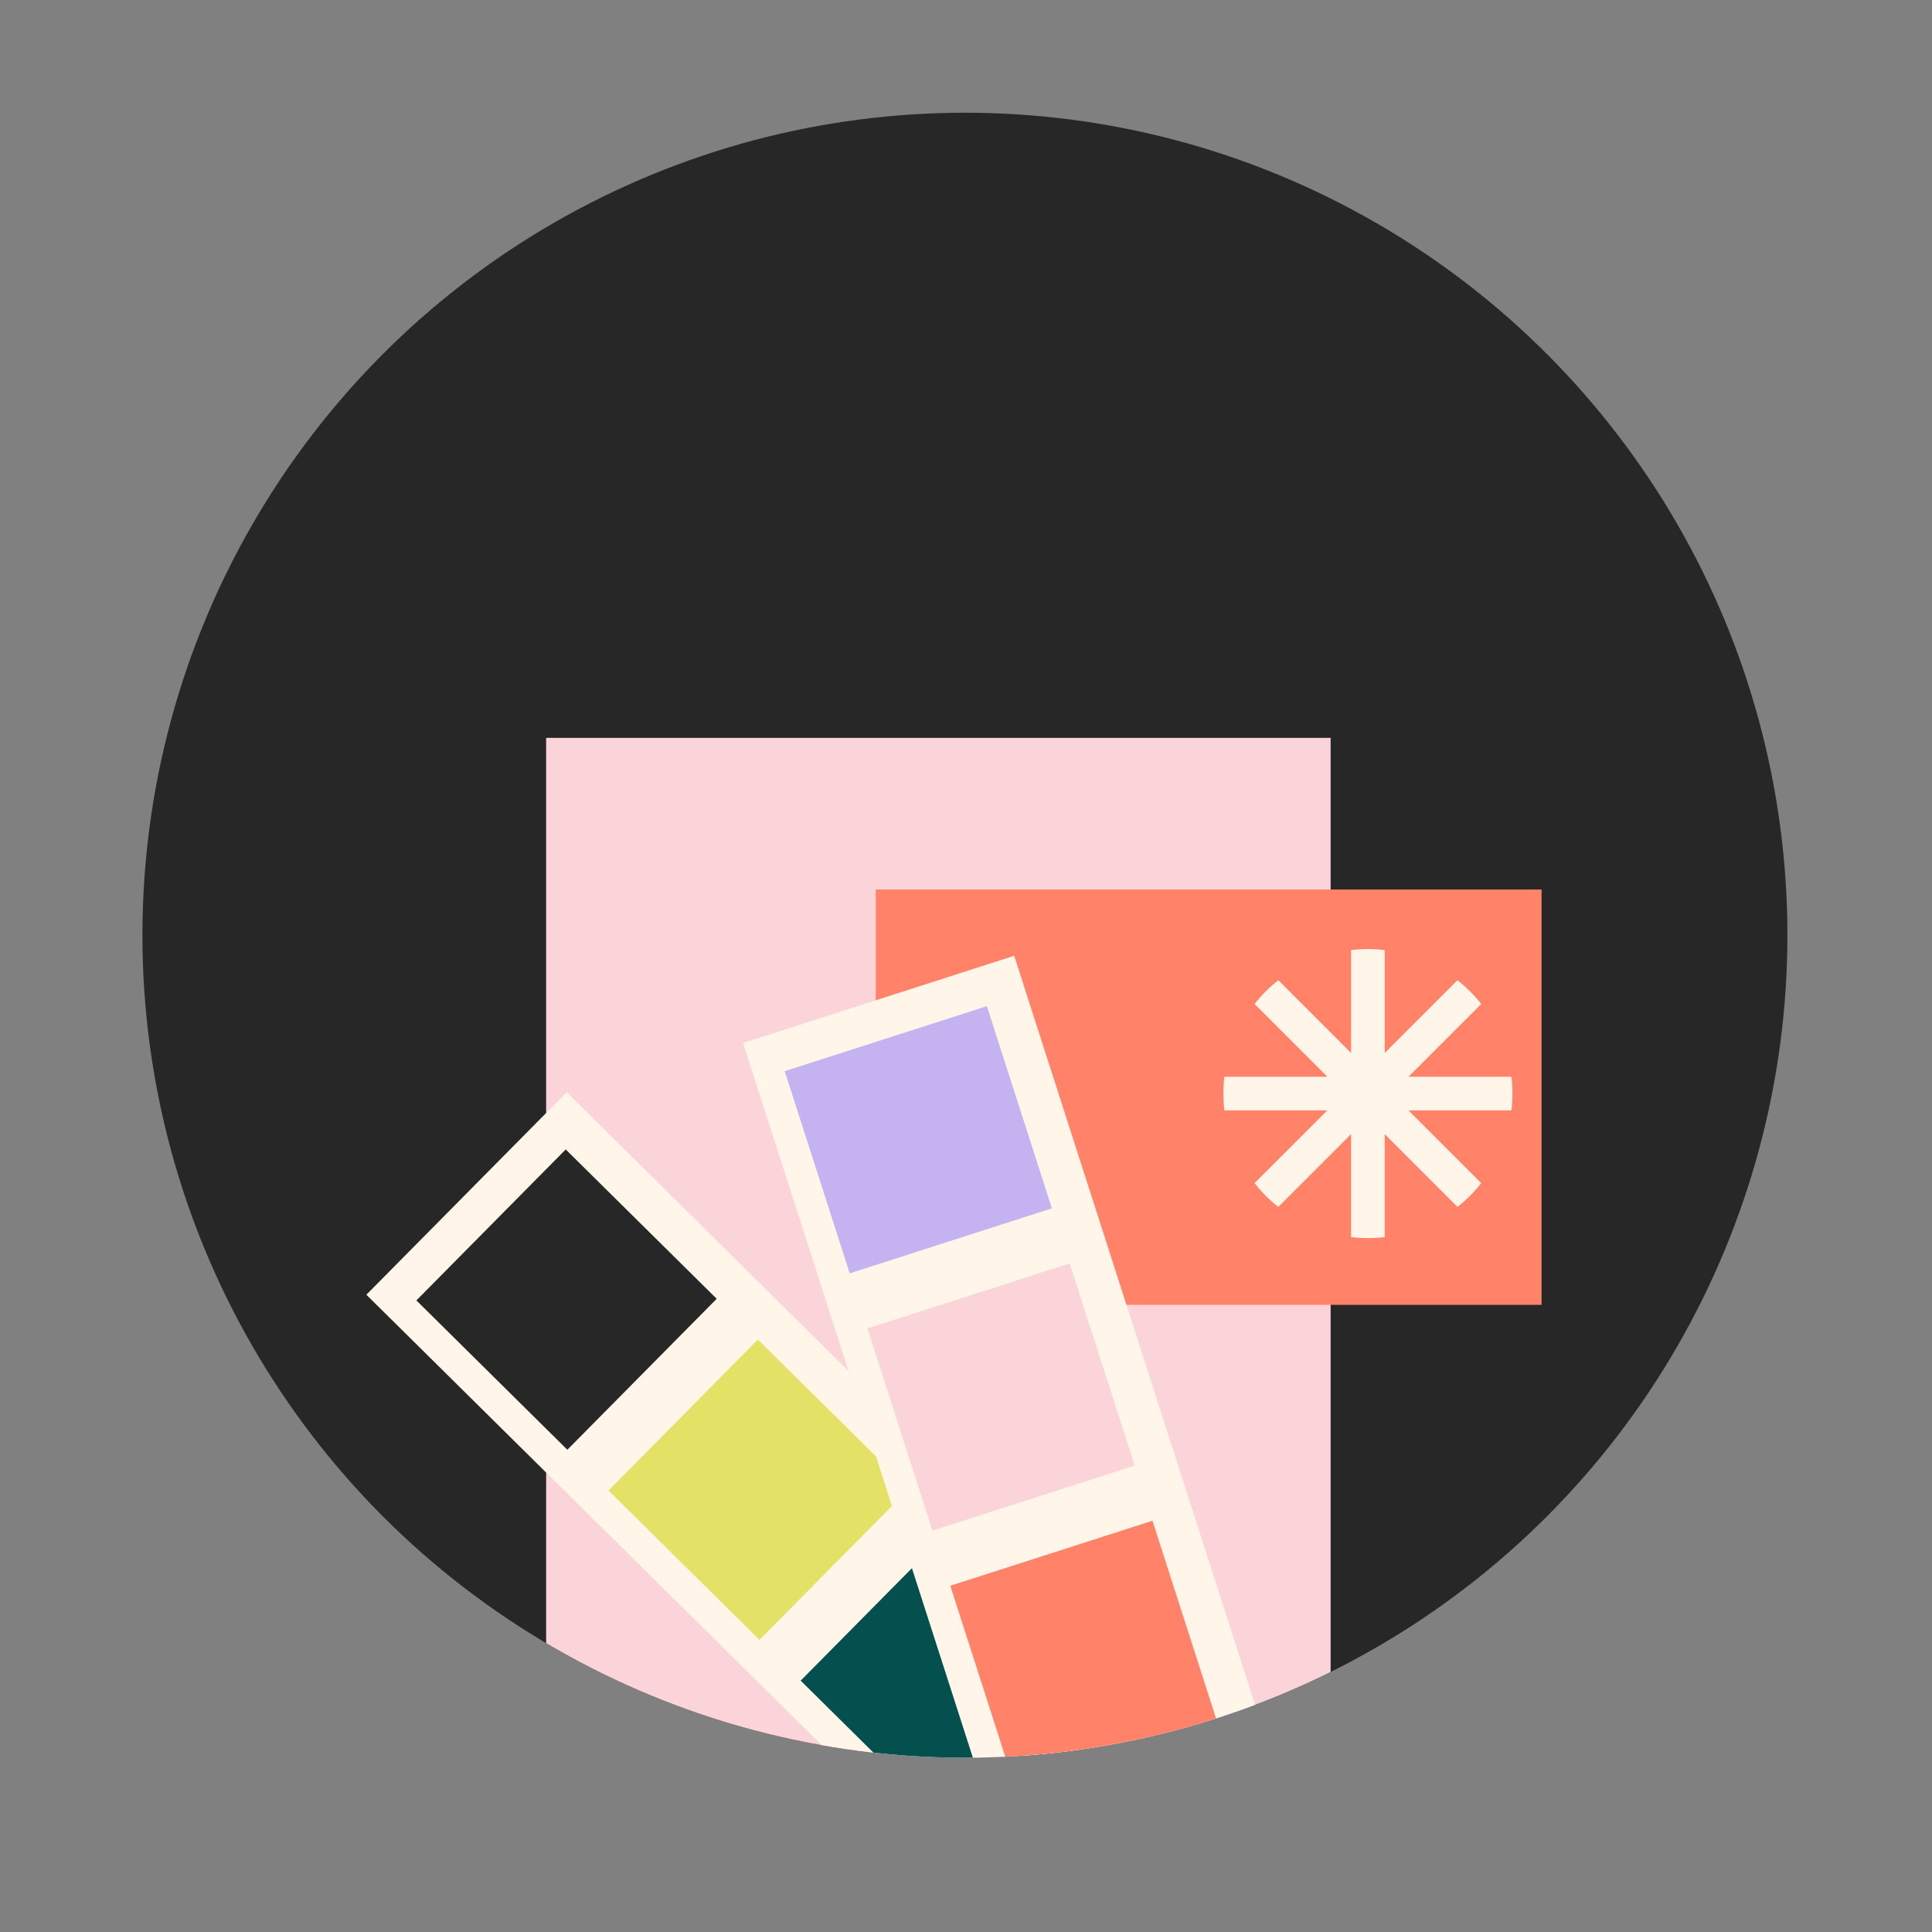 <svg xmlns="http://www.w3.org/2000/svg" xmlns:xlink="http://www.w3.org/1999/xlink" id="Layer_1" data-name="Layer 1" viewBox="0 0 1000 1000"><rect x="0" y="0" width="1000" height="1000" fill="#808080" stroke="none"/><defs><style>      .cls-1 {        fill: none;      }      .cls-2 {        fill: #fff5e9;      }      .cls-3 {        fill: #fad4d9;      }      .cls-4 {        fill: #ff8269;      }      .cls-5 {        fill: #272727;      }      .cls-6 {        fill: #03504f;      }      .cls-7 {        fill: #e3e267;      }      .cls-8 {        fill: #c5b2f0;      }      .cls-9 {        clip-path: url(#clippath);      }    </style><clipPath id="clippath"><circle class="cls-1" cx="499.44" cy="484.07" r="425.72"></circle></clipPath></defs><circle class="cls-5" cx="499.44" cy="484.07" r="425.72"></circle><g class="cls-9"><g><rect class="cls-3" x="282.68" y="381.93" width="406.05" height="549.37"></rect><rect class="cls-4" x="453.29" y="460.41" width="344.63" height="214.97"></rect><g><g><rect class="cls-2" x="320.25" y="554.05" width="147.46" height="428.97" transform="translate(1217.41 1028.97) rotate(134.69)"></rect><g><rect class="cls-6" x="437.19" y="814.47" width="109.92" height="109.92" transform="translate(1456.36 1131.04) rotate(134.69)"></rect><rect class="cls-7" x="337.74" y="716.08" width="109.92" height="109.92" transform="translate(1217.01 1034.14) rotate(134.69)"></rect><rect class="cls-5" x="238.28" y="617.68" width="109.92" height="109.92" transform="translate(977.66 937.25) rotate(134.69)"></rect></g></g><g><rect class="cls-2" x="446.68" y="507.03" width="147.46" height="428.97" transform="translate(1236.78 1248.97) rotate(162.17)"></rect><g><rect class="cls-4" x="506" y="801.36" width="109.92" height="109.92" transform="translate(1357.24 1499.7) rotate(162.17)"></rect><rect class="cls-3" x="463.16" y="668.18" width="109.92" height="109.92" transform="translate(1232.81 1252.86) rotate(162.17)"></rect><rect class="cls-8" x="420.31" y="535" width="109.92" height="109.92" transform="translate(1108.39 1006.03) rotate(162.17)"></rect></g></g></g></g></g><path class="cls-2" d="M782.3,574.73h-53.27l37.65,37.65c-3.55,4.59-7.69,8.73-12.28,12.32l-37.68-37.68v53.3c-2.85.35-5.74.52-8.7.52s-5.85-.17-8.7-.52v-53.3l-37.68,37.68c-4.59-3.58-8.73-7.72-12.28-12.32l37.65-37.65h-53.27c-.35-2.85-.52-5.74-.52-8.7s.17-5.85.52-8.7h53.3l-37.68-37.68c3.58-4.59,7.72-8.73,12.32-12.28l37.65,37.65v-53.27c2.85-.35,5.74-.52,8.7-.52s5.85.17,8.7.52v53.27l37.65-37.65c4.59,3.55,8.73,7.69,12.32,12.28l-37.68,37.68h53.3c.35,2.85.52,5.74.52,8.7s-.17,5.85-.52,8.7Z"></path></svg>